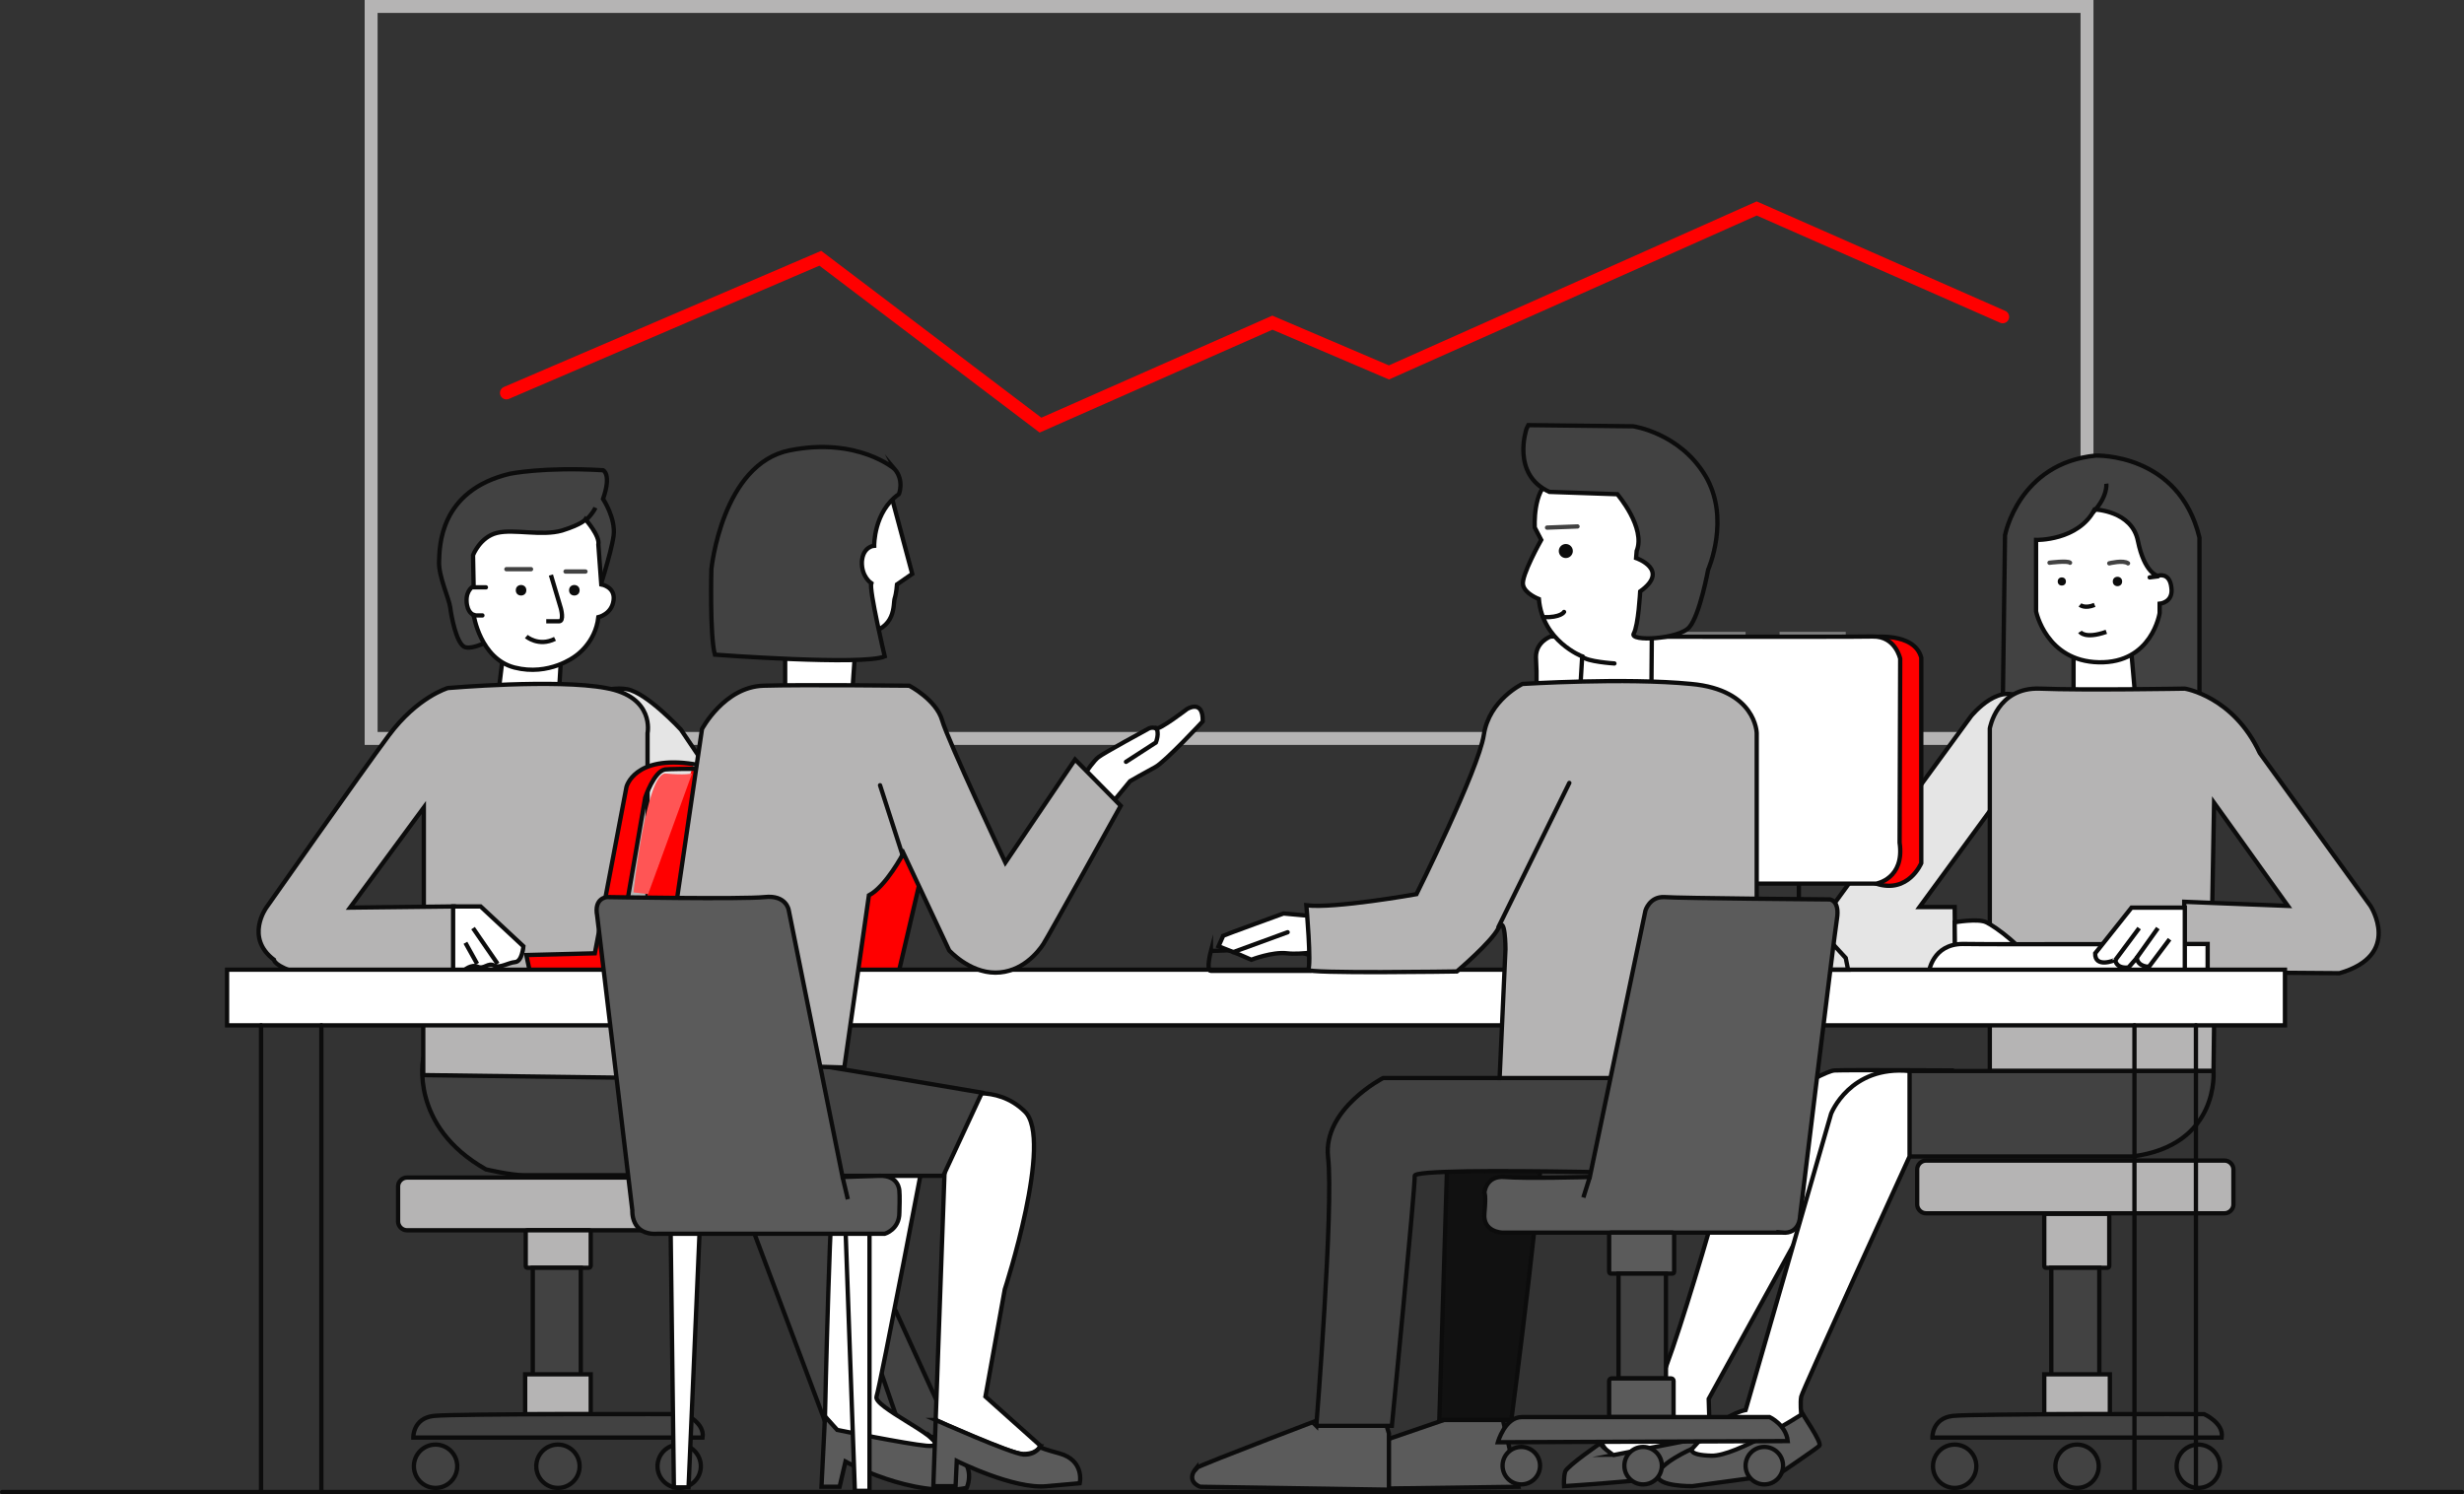 <?xml version="1.0" encoding="UTF-8" standalone="no"?>
<!-- Created with Inkscape (http://www.inkscape.org/) -->

<svg
   xmlns:dc="http://purl.org/dc/elements/1.1/"
   xmlns:cc="http://creativecommons.org/ns#"
   xmlns:rdf="http://www.w3.org/1999/02/22-rdf-syntax-ns#"
   xmlns:svg="http://www.w3.org/2000/svg"
   xmlns="http://www.w3.org/2000/svg"
   xmlns:sodipodi="http://sodipodi.sourceforge.net/DTD/sodipodi-0.dtd"
   xmlns:inkscape="http://www.inkscape.org/namespaces/inkscape"
   width="161.492mm"
   height="97.942mm"
   viewBox="0 0 572.215 347.039"
   id="svg2"
   version="1.1"
   inkscape:version="0.91 r13725"
   sodipodi:docname="landing5-3rr.svg">
  <rect x="0" y="0" width="572.215" height="347.039" fill="#333333" stroke="none"/>
  <defs
     id="defs4" />
  <sodipodi:namedview
     id="base"
     pagecolor="#ffffff"
     bordercolor="#666666"
     borderopacity="1.0"
     inkscape:pageopacity="0.0"
     inkscape:pageshadow="2"
     inkscape:zoom="0.98994949"
     inkscape:cx="352.32425"
     inkscape:cy="218.71004"
     inkscape:document-units="px"
     inkscape:current-layer="layer1"
     showgrid="false"
     fit-margin-top="0"
     fit-margin-left="0"
     fit-margin-right="0"
     fit-margin-bottom="0"
     inkscape:window-width="1920"
     inkscape:window-height="1017"
     inkscape:window-x="-8"
     inkscape:window-y="-8"
     inkscape:window-maximized="1" />
  <g
     inkscape:label="Layer 1"
     inkscape:groupmode="layer"
     id="layer1"
     transform="translate(226.142,-561.778)">
    <g
       id="g4410"
       transform="translate(-246.034,325.234)">
      <g
         id="Calque_5">
</g>
      <g
         id="Calque_6">
</g>
      <g
         id="Calque_7">
</g>
      <g
         id="Calque_8">
</g>
      <rect
         id="rect4160"
         height="170"
         width="398.479"
         stroke-miterlimit="10"
         y="238.044"
         x="106.08"
         style="fill:none;stroke:#b5b4b4;stroke-width:3;stroke-linecap:round;stroke-miterlimit:10" />
      <rect
         id="rect4162"
         height="7.616"
         width="15.368"
         y="367.924"
         x="386.783"
         style="fill:#0c0c0c" />
      <rect
         id="rect4164"
         height="7.208"
         width="15.368"
         y="383.292"
         x="386.783"
         style="fill:#0c0c0c" />
      <rect
         id="rect4166"
         height="7.208"
         width="15.368"
         y="383.292"
         x="409.903"
         style="fill:#7f7f7f" />
      <rect
         id="rect4168"
         height="7.208"
         width="15.367"
         y="383.292"
         x="433.16"
         style="fill:#7f7f7f" />
      <path
         id="path4170"
         d="m 135.319,384.517 c 0,0 -5.984,3.399 -7.752,2.176 -1.768,-1.225 -2.856,-6.937 -3.128,-9.112 -0.272,-2.04 -2.72,-7.208 -2.584,-10.608 0.136,-3.399 0,-16.455 16.456,-20.399 0,0 7.888,-1.632 21.624,-0.816 0,0 2.04,0.816 0,6.664 0,0 2.992,4.488 2.448,8.568 -0.544,4.08 -3.808,14.008 -3.808,14.008 l -13.192,3.264 -10.064,6.255 z"
         stroke-miterlimit="10"
         inkscape:connector-curvature="0"
         style="fill:#424242;stroke:#0c0c0c;stroke-miterlimit:10" />
      <polygon
         id="polygon4172"
         points="135.319,400.156 136.952,386.692 148.784,389.004 150.144,389.956 149.463,401.38 "
         stroke-miterlimit="10"
         style="fill:#ffffff;stroke:#0c0c0c;stroke-linecap:round;stroke-miterlimit:10" />
      <path
         id="path4174"
         d="m 154.224,398.66 c 0,0 6.664,-2.856 11.288,-2.04 4.624,0.815 12.512,9.384 12.512,9.384 l 9.248,13.736 -5.304,21.486 -35.632,-8.296 7.888,-34.27 z"
         stroke-miterlimit="10"
         inkscape:connector-curvature="0"
         style="fill:#e5e5e5;stroke:#0c0c0c;stroke-linecap:round;stroke-miterlimit:10" />
      <path
         id="path4176"
         d="m 118.184,482.437 c 0,0 -3.264,15.641 14.552,25.703 0,0 5.712,1.36 8.84,1.36 3.128,0 48.416,0 48.416,0 l 22.848,60.792 28.424,0 -36.992,-81.056 -34,-2.313 -52.088,-4.486 z"
         stroke-miterlimit="10"
         inkscape:connector-curvature="0"
         style="fill:#424242;stroke:#0c0c0c;stroke-miterlimit:10" />
      <path
         id="path4178"
         d="m 484.976,402.468 0.544,-41.615 c 0,0 3.129,-16.729 21.08,-18.496 0,0 19.313,-0.681 24.072,19.04 l 0,45.016 -19.992,3.128 -22.713,-3.264 -2.991,-3.809 z"
         stroke-miterlimit="10"
         inkscape:connector-curvature="0"
         style="fill:#424242;stroke:#0c0c0c;stroke-miterlimit:10" />
      <polygon
         id="polygon4180"
         points="501.432,400.836 515.983,400.836 514.487,383.836 501.432,384.924 "
         stroke-miterlimit="10"
         style="fill:#ffffff;stroke:#0c0c0c;stroke-linecap:round;stroke-miterlimit:10" />
      <path
         id="path4182"
         d="m 442.408,451.156 35.223,-48.28 c 0,0 7.209,-8.976 12.513,-3.265 5.305,5.713 3.944,17.953 3.944,17.953 l -8.023,1.768 -20.399,27.88 8.16,0 0.135,15.096 -31.551,0 c -0.002,0 -5.035,-6.936 -0.002,-11.152 z"
         stroke-miterlimit="10"
         inkscape:connector-curvature="0"
         style="fill:#e5e5e5;stroke:#0c0c0c;stroke-linecap:round;stroke-miterlimit:10" />
      <path
         id="path4184"
         d="m 533.664,445.58 0.407,-22.576 17.136,23.938 -17.408,-0.682 -6.663,-0.271 0,16.318 36.04,0.272 c 14.688,-4.216 7.207,-15.64 7.207,-15.64 L 544.68,411.442 c -6.12,-13.191 -17.408,-14.959 -17.408,-14.959 0,0 -23.526,0.407 -33.592,0 -10.063,-0.408 -11.696,9.249 -11.696,9.249 l 0,79.56 51.952,0 0.271,-21.76"
         stroke-miterlimit="10"
         inkscape:connector-curvature="0"
         style="fill:#b5b4b4;stroke:#0c0c0c;stroke-linecap:round;stroke-miterlimit:10" />
      <path
         id="path4186"
         d="m 473.824,450.748 c 0,0 5.438,-0.952 7.344,0 2.039,0.952 9.248,6.12 10.607,10.2 1.358,4.08 0,1.768 0,1.768 l -17.816,-0.408 -0.135,-11.56 z"
         stroke-miterlimit="10"
         inkscape:connector-curvature="0"
         style="fill:#ffffff;stroke:#0c0c0c;stroke-linecap:round;stroke-miterlimit:10" />
      <path
         id="path4188"
         d="m 448.119,509.5 -4.353,2.856 -27.063,49.096 0.271,8.84 c 0,0 -20.672,4.76 -22.304,4.352 -1.633,-0.406 -2.855,-2.99 -2.855,-2.99 0,0 8.023,-8.16 11.832,-11.018 3.672,-2.854 20.265,-63.24 20.265,-63.24 0,0 18.768,-12.104 22.031,-12.238 3.263,-0.135 27.063,0 27.063,0 l -3.536,11.56"
         stroke-miterlimit="10"
         inkscape:connector-curvature="0"
         style="fill:#ffffff;stroke:#0c0c0c;stroke-linecap:round;stroke-miterlimit:10" />
      <path
         id="path4190"
         d="m 391.68,571.652 c 0,0 -7.752,5.304 -8.297,6.664 -0.407,1.358 -0.271,3.398 -0.271,3.398 0,0 27.881,-1.768 32.775,-3.672 4.896,-1.904 0.952,-7.888 0.952,-7.888 l -22.305,4.352 c 0.138,0.002 -3.398,-2.31 -2.854,-2.854 z"
         stroke-miterlimit="10"
         inkscape:connector-curvature="0"
         style="fill:#5b5b5b;stroke:#0c0c0c;stroke-miterlimit:10" />
      <path
         id="path4192"
         d="m 536.52,518.34 -69.36,0 c -1.088,0 -2.041,-0.952 -2.041,-2.04 l 0,-8.16 c 0,-1.088 0.953,-2.04 2.041,-2.04 l 69.358,0 c 1.089,0 2.04,0.952 2.04,2.04 l 0,8.16 c 0.002,1.088 -0.951,2.04 -2.038,2.04 z"
         stroke-miterlimit="10"
         inkscape:connector-curvature="0"
         style="fill:#b5b4b4;stroke:#0c0c0c;stroke-linecap:round;stroke-miterlimit:10" />
      <path
         id="path4194"
         d="m 509.319,530.988 -14.28,0 c -0.271,0 -0.408,-0.137 -0.408,-0.408 l 0,-11.696 c 0,-0.271 0.137,-0.408 0.408,-0.408 l 14.28,0 c 0.271,0 0.407,0.138 0.407,0.408 l 0,11.696 c 0.003,0.136 -0.134,0.408 -0.407,0.408 z"
         stroke-miterlimit="10"
         inkscape:connector-curvature="0"
         style="fill:#b5b4b4;stroke:#0c0c0c;stroke-linecap:round;stroke-miterlimit:10" />
      <rect
         id="rect4196"
         height="24.888"
         width="11.152"
         stroke-miterlimit="10"
         y="530.988"
         x="496.264"
         style="fill:#424242;stroke:#0c0c0c;stroke-miterlimit:10" />
      <rect
         id="rect4198"
         height="9.248"
         width="15.232"
         stroke-miterlimit="10"
         y="555.74"
         x="494.631"
         style="fill:#b5b4b4;stroke:#0c0c0c;stroke-linecap:round;stroke-miterlimit:10" />
      <path
         id="path4200"
         d="m 468.656,570.428 c 0,0 -0.138,-4.486 4.76,-5.03 4.896,-0.545 58.344,-0.408 58.344,-0.408 0,0 4.623,2.04 4.08,5.438 l -67.184,0 z"
         stroke-miterlimit="10"
         inkscape:connector-curvature="0"
         style="fill:#424242;stroke:#0c0c0c;stroke-miterlimit:10" />
      <circle
         id="circle4202"
         r="5.032"
         cy="577.092"
         cx="473.824"
         stroke-miterlimit="10"
         style="fill:#424242;stroke:#0c0c0c;stroke-miterlimit:10" />
      <circle
         id="circle4204"
         r="5.032"
         cy="577.092"
         cx="502.248"
         stroke-miterlimit="10"
         style="fill:#424242;stroke:#0c0c0c;stroke-miterlimit:10" />
      <circle
         id="circle4206"
         r="5.032"
         cy="577.092"
         cx="530.399"
         stroke-miterlimit="10"
         style="fill:#424242;stroke:#0c0c0c;stroke-miterlimit:10" />
      <path
         id="path4208"
         d="m 183.735,522.284 -69.36,0 c -1.088,0 -2.04,-0.952 -2.04,-2.04 l 0,-8.16 c 0,-1.088 0.952,-2.04 2.04,-2.04 l 69.36,0 c 1.088,0 2.04,0.952 2.04,2.04 l 0,8.16 c 0,1.088 -0.951,2.04 -2.04,2.04 z"
         stroke-miterlimit="10"
         inkscape:connector-curvature="0"
         style="fill:#b5b4b4;stroke:#0c0c0c;stroke-linecap:round;stroke-miterlimit:10" />
      <path
         id="path4210"
         d="m 156.671,530.988 -14.28,0 c -0.272,0 -0.408,-0.137 -0.408,-0.408 l 0,-7.888 c 0,-0.272 0.136,-0.408 0.408,-0.408 l 14.28,0 c 0.272,0 0.408,0.136 0.408,0.408 l 0,7.888 c 0.001,0.136 -0.271,0.408 -0.408,0.408 z"
         stroke-miterlimit="10"
         inkscape:connector-curvature="0"
         style="fill:#b5b4b4;stroke:#0c0c0c;stroke-linecap:round;stroke-miterlimit:10" />
      <rect
         id="rect4212"
         height="24.888"
         width="11.152"
         stroke-miterlimit="10"
         y="530.988"
         x="143.616"
         style="fill:#424242;stroke:#0c0c0c;stroke-miterlimit:10" />
      <rect
         id="rect4214"
         height="9.248"
         width="15.232"
         stroke-miterlimit="10"
         y="555.74"
         x="141.848"
         style="fill:#b5b4b4;stroke:#0c0c0c;stroke-linecap:round;stroke-miterlimit:10" />
      <path
         id="path4216"
         d="m 115.872,570.428 c 0,0 -0.136,-4.486 4.76,-5.03 4.896,-0.545 58.344,-0.408 58.344,-0.408 0,0 4.624,2.04 4.08,5.438 l -67.184,0 z"
         stroke-miterlimit="10"
         inkscape:connector-curvature="0"
         style="fill:#424242;stroke:#0c0c0c;stroke-miterlimit:10" />
      <circle
         id="circle4218"
         r="5.032"
         cy="577.092"
         cx="121.04"
         stroke-miterlimit="10"
         style="fill:#424242;stroke:#0c0c0c;stroke-miterlimit:10" />
      <circle
         id="circle4220"
         r="5.032"
         cy="577.092"
         cx="149.463"
         stroke-miterlimit="10"
         style="fill:#424242;stroke:#0c0c0c;stroke-miterlimit:10" />
      <path
         id="path4222"
         d="m 467.84,462.308 c 0,0 0.816,-6.526 7.888,-6.526 7.071,0.136 56.85,0 56.85,0 l 0,6.8 -64.738,-0.274 z"
         stroke-miterlimit="10"
         inkscape:connector-curvature="0"
         style="fill:#ffffff;stroke:#0c0c0c;stroke-linecap:round;stroke-miterlimit:10" />
      <circle
         id="circle4224"
         r="5.032"
         cy="577.092"
         cx="177.616"
         stroke-miterlimit="10"
         style="fill:#424242;stroke:#0c0c0c;stroke-miterlimit:10" />
      <line
         id="line4226"
         y2="376.9"
         x2="521.424"
         y1="377.036"
         x1="519.52"
         stroke-miterlimit="10"
         style="fill:none;stroke:#0c0c0c;stroke-miterlimit:10" />
      <path
         id="path4228"
         d="m 519.111,370.645 2.176,-0.272 c -0.408,0 -3.399,-0.816 -4.896,-8.16 -1.359,-7.072 -10.063,-7.344 -10.063,-7.344 -3.809,7.344 -13.602,7.072 -13.602,7.072 l 0,16.592 c 0,0 2.313,11.56 14.553,11.832 12.377,0.271 14.145,-11.424 14.145,-11.424 l 0,-2.177 c 0,0 3.265,-0.271 2.721,-3.808 -0.408,-3.536 -2.992,-2.72 -2.992,-2.72"
         stroke-miterlimit="10"
         inkscape:connector-curvature="0"
         style="fill:#ffffff;stroke:#0c0c0c;stroke-linecap:round;stroke-miterlimit:10" />
      <path
         id="path4230"
         d="m 509.729,367.38 c 0,0 3.265,-0.815 4.353,0"
         stroke-miterlimit="10"
         inkscape:connector-curvature="0"
         style="fill:none;stroke:#424242;stroke-linecap:round;stroke-miterlimit:10" />
      <path
         id="path4232"
         d="m 495.855,367.244 c 0,0 4.217,-0.544 4.76,0"
         stroke-miterlimit="10"
         inkscape:connector-curvature="0"
         style="fill:none;stroke:#424242;stroke-linecap:round;stroke-miterlimit:10" />
      <path
         id="path4234"
         d="m 502.928,383.292 c 0,0 1.088,1.768 6.119,0"
         stroke-miterlimit="10"
         inkscape:connector-curvature="0"
         style="fill:none;stroke:#0c0c0c;stroke-miterlimit:10" />
      <path
         id="path4236"
         d="m 502.928,377.036 c 0,0 1.088,0.952 3.4,0"
         stroke-miterlimit="10"
         inkscape:connector-curvature="0"
         style="fill:none;stroke:#0c0c0c;stroke-miterlimit:10" />
      <circle
         id="circle4238"
         r="0.952"
         cy="371.596"
         cx="498.711"
         style="fill:#0c0c0c" />
      <circle
         id="circle4240"
         r="1.088"
         cy="371.596"
         cx="511.631"
         style="fill:#0c0c0c" />
      <path
         id="path4242"
         d="M 506.328,350.652"
         stroke-miterlimit="10"
         inkscape:connector-curvature="0"
         style="fill:none;stroke:#0c0c0c;stroke-miterlimit:10" />
      <path
         id="path4244"
         d="M 489.6,361.804"
         stroke-miterlimit="10"
         inkscape:connector-curvature="0"
         style="fill:none;stroke:#0c0c0c;stroke-miterlimit:10" />
      <path
         id="path4246"
         d="M 523.871,366.156"
         stroke-miterlimit="10"
         inkscape:connector-curvature="0"
         style="fill:none;stroke:#0c0c0c;stroke-miterlimit:10" />
      <path
         id="path4248"
         d="M 504.287,355.412"
         stroke-miterlimit="10"
         inkscape:connector-curvature="0"
         style="fill:none;stroke:#0c0c0c;stroke-miterlimit:10" />
      <path
         id="path4250"
         d="m 118.184,463.532 0,22.712 52.088,0.68 0,-80.104 c 0,0 1.768,-8.434 -9.656,-10.473 -11.424,-2.176 -36.72,0 -36.72,0 0,0 -7.072,2.04 -13.736,11.017 -6.664,8.976 -28.424,39.982 -28.424,39.982 0,0 -5.032,6.938 1.768,12.104 0,0 0,1.496 5.712,3.128 l 36.04,0.271 0,-15.775 -24.072,0.271 17.136,-23.257 0,22.576"
         stroke-miterlimit="10"
         inkscape:connector-curvature="0"
         style="fill:#b5b4b4;stroke:#0c0c0c;stroke-linecap:round;stroke-miterlimit:10" />
      <line
         id="line4252"
         y2="533.708"
         x2="217.056"
         y1="570.292"
         x1="229.704"
         stroke-miterlimit="10"
         style="fill:none;stroke:#0c0c0c;stroke-miterlimit:10" />
      <path
         id="path4254"
         d="m 125.12,447.076 6.392,0 9.928,9.248 c 0,0 -0.272,3.536 -1.904,3.672 -1.632,0.136 -3.536,1.496 -4.896,0.815 -1.36,-0.815 -2.312,0.951 -3.808,0.271 -1.496,-0.68 -3.128,0.816 -3.128,0.816 l -2.584,0 0,-14.01 0,-0.812 z"
         stroke-miterlimit="10"
         inkscape:connector-curvature="0"
         style="fill:#ffffff;stroke:#0c0c0c;stroke-linecap:round;stroke-miterlimit:10" />
      <line
         id="line4256"
         y2="460.404"
         x2="135.456"
         y1="452.108"
         x1="129.744"
         stroke-miterlimit="10"
         style="fill:none;stroke:#0c0c0c;stroke-miterlimit:10" />
      <line
         id="line4258"
         y2="460.404"
         x2="130.695"
         y1="455.508"
         x1="127.976"
         stroke-miterlimit="10"
         style="fill:none;stroke:#0c0c0c;stroke-miterlimit:10" />
      <path
         id="path4260"
         d="m 163.744,462.853 64.736,0 11.152,-47.601 c 0,0 -62.696,-0.408 -65.28,0 -2.584,0.408 -4.624,6.528 -4.624,6.528 l -7.072,41.071 -12.24,0 -7.344,0 -0.952,-4.487 15.912,-0.408 7.344,-38.624 c 0,0 1.768,-7.479 15.64,-5.305"
         stroke-miterlimit="10"
         inkscape:connector-curvature="0"
         style="fill:#ff0000;stroke:#0c0c0c;stroke-linecap:round;stroke-miterlimit:10" />
      <path
         id="path4262"
         d="m 158.848,363.028 0.68,9.248 c 0,0 3.264,0.544 2.856,3.672 -0.408,3.264 -3.536,3.944 -3.536,3.944 -0.68,6.119 -5.44,9.111 -5.44,9.111 0,0 -5.984,4.624 -14.008,2.584 -8.024,-2.04 -9.52,-12.239 -9.52,-12.239 0,0 -1.496,-0.408 -1.632,-3.129 -0.136,-2.72 1.632,-3.535 1.632,-3.535 l -0.136,-7.208 c 0,0 1.632,-4.216 5.576,-5.168 3.944,-0.952 10.336,0.815 15.096,-0.544 4.76,-1.496 5.44,-2.584 5.44,-2.584 0,0 3.399,3.808 2.992,5.848 z"
         stroke-miterlimit="10"
         inkscape:connector-curvature="0"
         style="fill:#ffffff;stroke:#0c0c0c;stroke-linecap:round;stroke-miterlimit:10" />
      <circle
         id="circle4264"
         r="1.224"
         cy="373.636"
         cx="140.896"
         style="fill:#0c0c0c" />
      <circle
         id="circle4266"
         r="1.224"
         cy="373.636"
         cx="153.271"
         style="fill:#0c0c0c" />
      <line
         id="line4268"
         y2="368.74"
         x2="143.208"
         y1="368.74"
         x1="137.496"
         stroke-miterlimit="10"
         style="fill:none;stroke:#424242;stroke-linecap:round;stroke-miterlimit:10" />
      <line
         id="line4270"
         y2="369.284"
         x2="155.855"
         y1="369.284"
         x1="151.231"
         stroke-miterlimit="10"
         style="fill:none;stroke:#424242;stroke-linecap:round;stroke-miterlimit:10" />
      <path
         id="path4272"
         d="m 147.832,370.1 2.312,7.753 c 0,0 0.816,2.991 -0.408,2.991 -1.224,0 -2.992,0 -2.992,0"
         stroke-miterlimit="10"
         inkscape:connector-curvature="0"
         style="fill:none;stroke:#0c0c0c;stroke-miterlimit:10" />
      <line
         id="line4274"
         y2="372.956"
         x2="132.735"
         y1="372.956"
         x1="129.879"
         stroke-miterlimit="10"
         style="fill:none;stroke:#0c0c0c;stroke-linecap:round;stroke-miterlimit:10" />
      <line
         id="line4276"
         y2="379.484"
         x2="131.919"
         y1="379.484"
         x1="129.879"
         stroke-miterlimit="10"
         style="fill:none;stroke:#0c0c0c;stroke-linecap:round;stroke-miterlimit:10" />
      <path
         id="path4278"
         d="m 155.855,357.452 c 0,0 1.632,-1.496 2.312,-2.992"
         stroke-miterlimit="10"
         inkscape:connector-curvature="0"
         style="fill:none;stroke:#0c0c0c;stroke-miterlimit:10" />
      <path
         id="path4280"
         d="m 142.12,384.38 c 0,0 2.856,2.448 6.664,0.544"
         stroke-miterlimit="10"
         inkscape:connector-curvature="0"
         style="fill:none;stroke:#0c0c0c;stroke-miterlimit:10" />
      <path
         id="path4282"
         d="m 506.463,457.956 8.434,-10.607 12.375,0 0,14.959 -8.432,0.272 0,-1.496 c 0,0 -2.448,0 -2.721,-2.04 l -1.904,2.176 c 0,0 -2.719,0.545 -3.127,-1.768 0,0.136 -4.76,2.04 -4.625,-1.496 z"
         stroke-miterlimit="10"
         inkscape:connector-curvature="0"
         style="fill:#ffffff;stroke:#0c0c0c;stroke-linecap:round;stroke-miterlimit:10" />
      <line
         id="line4284"
         y2="452.108"
         x2="516.664"
         y1="459.588"
         x1="511.088"
         stroke-miterlimit="10"
         style="fill:none;stroke:#0c0c0c;stroke-miterlimit:10" />
      <line
         id="line4286"
         y2="452.108"
         x2="521.016"
         y1="459.18"
         x1="515.983"
         stroke-miterlimit="10"
         style="fill:none;stroke:#0c0c0c;stroke-miterlimit:10" />
      <line
         id="line4288"
         y2="454.692"
         x2="523.735"
         y1="461.22"
         x1="518.84"
         stroke-miterlimit="10"
         style="fill:none;stroke:#0c0c0c;stroke-miterlimit:10" />
      <path
         id="path4290"
         d="m 463.352,485.292 70.584,0 c 0,0 1.496,17.272 -18.903,19.856 l -51.816,0 0,-19.856 0.135,0 z"
         stroke-miterlimit="10"
         inkscape:connector-curvature="0"
         style="fill:#424242;stroke:#0c0c0c;stroke-miterlimit:10" />
      <path
         id="path4292"
         d="m 412.896,573.012 c 0,0 -7.753,3.4 -8.024,6.12 -0.271,2.721 8.024,2.584 8.024,2.584 l 19.991,-2.72 c 0,0 8.84,-5.984 9.521,-6.664 0.68,-0.815 -4.217,-7.616 -4.354,-8.296"
         stroke-miterlimit="10"
         inkscape:connector-curvature="0"
         style="fill:#5b5b5b;stroke:#0c0c0c;stroke-miterlimit:10" />
      <path
         id="path4294"
         d="m 412.896,573.012 c 0,0 6.392,-7.752 12.376,-8.976 l 19.854,-68.816 c 0,0 4.354,-11.287 18.225,-9.928 l 0,19.856 c 0,0 -24.889,54.398 -25.159,55.76 -0.271,1.36 0,4.216 0,4.216 0,0 -15.097,9.656 -20.81,9.521 -5.71,-0.137 -4.486,-1.633 -4.486,-1.633 z"
         stroke-miterlimit="10"
         inkscape:connector-curvature="0"
         style="fill:#ffffff;stroke:#0c0c0c;stroke-linecap:round;stroke-miterlimit:10" />
      <path
         id="path4296"
         d="m 509.047,348.884 c 0,0 0.408,2.992 -3.127,6.664"
         stroke-miterlimit="10"
         inkscape:connector-curvature="0"
         style="fill:none;stroke:#0c0c0c;stroke-miterlimit:10" />
      <path
         id="path4298"
         d="m 167.007,443.813 c 0,0 2.992,-28.018 7.48,-27.608 4.488,0.408 6.12,0 6.12,0 l -10.2,28.016 -3.4,-0.408 z"
         inkscape:connector-curvature="0"
         style="fill:#ff5555" />
      <g
         id="g4300">
	
		<rect
   id="rect4302"
   height="12.921"
   width="477.904"
   stroke-miterlimit="10"
   y="461.764"
   x="72.624"
   style="fill:#ffffff;stroke:#0c0c0c;stroke-linecap:round;stroke-miterlimit:10" />

	
		<line
   id="line4304"
   y2="583.076"
   x2="80.512"
   y1="474.685"
   x1="80.512"
   stroke-miterlimit="10"
   style="fill:none;stroke:#0c0c0c;stroke-linecap:round;stroke-miterlimit:10" />

	
		<line
   id="line4306"
   y2="583.076"
   x2="94.52"
   y1="474.685"
   x1="94.52"
   stroke-miterlimit="10"
   style="fill:none;stroke:#0c0c0c;stroke-linecap:round;stroke-miterlimit:10" />

	
		<line
   id="line4308"
   y2="582.668"
   x2="515.576"
   y1="474.685"
   x1="515.576"
   stroke-miterlimit="10"
   style="fill:none;stroke:#0c0c0c;stroke-linecap:round;stroke-miterlimit:10" />

	
		<line
   id="line4310"
   y2="582.668"
   x2="529.855"
   y1="474.685"
   x1="529.855"
   stroke-miterlimit="10"
   style="fill:none;stroke:#0c0c0c;stroke-linecap:round;stroke-miterlimit:10" />

	<path
   id="path4312"
   d="m 454.783,384.517 c 0,0 9.656,-1.225 11.288,4.76 l 0,47.735 c 0,0 -2.991,7.208 -10.473,4.762 -7.479,-2.448 -22.168,-19.178 -22.168,-19.178 l 21.353,-38.079 z"
   stroke-miterlimit="10"
   inkscape:connector-curvature="0"
   style="fill:#ff0000;stroke:#0c0c0c;stroke-linecap:round;stroke-miterlimit:10" />

	<polygon
   id="polygon4314"
   points="414.119,435.38 437.647,438.372 437.647,447.212 448.527,459.044 449.072,461.764 402.287,461.764 "
   stroke-miterlimit="10"
   style="fill:none;stroke:#0c0c0c;stroke-linecap:round;stroke-miterlimit:10" />

	<path
   id="path4316"
   d="m 376.72,392.676 0,49.098 78.88,0 c 0,0 6.664,-1.089 5.439,-9.521 l 0.137,-42.704 c 0,0 -1.088,-5.304 -6.393,-5.168 -5.305,0.136 -74.8,0 -74.8,0 0,0 -3.399,1.225 -3.399,4.76 0.136,3.535 0.136,3.535 0.136,3.535 z"
   stroke-miterlimit="10"
   inkscape:connector-curvature="0"
   style="fill:#ffffff;stroke:#0c0c0c;stroke-linecap:round;stroke-miterlimit:10" />

</g>
      <g
         id="g4318">
	<polygon
   id="polygon4320"
   points="332.248,574.236 363.119,563.628 368.287,563.628 372.504,581.853 332.248,582.396 "
   stroke-miterlimit="10"
   style="fill:#5b5b5b;stroke:#0c0c0c;stroke-miterlimit:10" />

	<path
   id="path4322"
   d="m 272.135,415.796 c 0,0 1.904,-2.72 2.856,-3.399 0.952,-0.815 11.696,-6.664 11.696,-6.664 0,0 0.816,-0.407 1.632,0 0.816,0.408 7.208,-4.487 7.208,-4.487 0,0 3.808,-2.448 3.672,2.854 0,0 -8.704,9.385 -11.016,10.608 -2.312,1.223 -5.848,3.265 -5.848,3.265 l -3.808,4.623 -6.392,-6.8 z"
   stroke-miterlimit="10"
   inkscape:connector-curvature="0"
   style="fill:#ffffff;stroke:#0c0c0c;stroke-linecap:round;stroke-miterlimit:10" />

	<path
   id="path4324"
   d="m 281.383,413.484 6.936,-4.488 c 0,0 0.952,-2.313 0,-3.4"
   stroke-miterlimit="10"
   inkscape:connector-curvature="0"
   style="fill:none;stroke:#0c0c0c;stroke-linecap:round;stroke-miterlimit:10" />

	<path
   id="path4326"
   d="m 215.967,501.748 19.313,-0.68 c 0,0 -11.016,57.526 -11.832,59.84 -0.816,2.312 14.552,9.112 13.6,11.151 -0.816,2.04 -22.848,-3.265 -22.848,-3.265 l -2.72,-3.264 c 0,0 1.224,-56.849 2.448,-58.889 1.36,-2.04 1.632,-5.575 1.632,-5.575"
   stroke-miterlimit="10"
   inkscape:connector-curvature="0"
   style="fill:#ffffff;stroke:#0c0c0c;stroke-linecap:round;stroke-miterlimit:10" />

	<path
   id="path4328"
   d="m 242.352,491.14 c 0,0 8.84,-2.99 15.504,3.536 6.8,6.394 -4.624,41.345 -4.624,41.345 l -4.488,24.889 12.784,11.424 c 0,0 -0.544,1.904 -3.944,1.904 -3.4,0 -20.4,-7.889 -20.4,-7.889 l 2.448,-68.407 2.72,-6.802 z"
   stroke-miterlimit="10"
   inkscape:connector-curvature="0"
   style="fill:#ffffff;stroke:#0c0c0c;stroke-linecap:round;stroke-miterlimit:10" />

	<path
   id="path4330"
   d="m 211.479,565.532 -0.816,16.319 4.216,0 1.36,-5.849 c 0,0 15.504,8.568 28.152,6.12 0,0 2.448,-5.304 -2.992,-8.16 -5.44,-2.854 -5.576,-3.942 -5.576,-3.942 0,0 3.672,2.72 -0.816,2.312 -4.488,-0.408 -20.672,-3.672 -20.672,-3.672 l -2.856,-3.128 z"
   stroke-miterlimit="10"
   inkscape:connector-curvature="0"
   style="fill:#5b5b5b;stroke:#0c0c0c;stroke-miterlimit:10" />

	<path
   id="path4332"
   d="m 202.231,399.477 0,-19.584 -4.624,-18.768 22.168,-9.656 7.344,1.088 4.624,17.272 -3.536,2.448 c 0,0 -0.136,2.04 -0.544,3.264 -0.408,1.225 0.544,7.208 -7.072,8.16 -7.616,1.088 -2.04,3.128 -2.04,3.128 l -0.952,13.736 -15.368,-1.088 z"
   stroke-miterlimit="10"
   inkscape:connector-curvature="0"
   style="fill:#ffffff;stroke:#0c0c0c;stroke-linecap:round;stroke-miterlimit:10" />

	<path
   id="path4334"
   d="m 227.664,345.484 c 0,0 -8.568,-7.48 -24.344,-4.353 -15.776,3.127 -18.224,27.608 -18.224,27.608 0,0 -0.408,15.368 0.816,19.855 0,0 34.408,2.584 39.44,0.408 0,0 -3.672,-15.504 -3.128,-17 0,0 -2.312,-1.496 -2.176,-5.032 0.272,-3.535 2.856,-3.672 2.856,-3.672 0,0 -0.136,-7.888 5.712,-11.968 0,0.138 1.36,-3.126 -0.952,-5.846 z"
   stroke-miterlimit="10"
   inkscape:connector-curvature="0"
   style="fill:#424242;stroke:#0c0c0c;stroke-miterlimit:10" />

	<path
   id="path4336"
   d="m 301.104,457.412 c 0,0 -1.224,4.624 0,4.624 1.225,0 22.849,0 22.849,0 l 0,-3.672 -5.031,-1.632 -17.818,0.68 z"
   stroke-miterlimit="10"
   inkscape:connector-curvature="0"
   style="fill:none;stroke:#0c0c0c;stroke-linecap:round;stroke-miterlimit:10" />

	<path
   id="path4338"
   d="m 303.959,453.876 c 0.544,-0.271 14.007,-5.168 14.007,-5.168 l 8.978,0.816 0.815,7.752 c 0,0 -5.576,1.088 -8.977,0.68 -3.401,-0.408 -8.296,1.496 -8.296,1.496 l -3.128,-1.36 -4.488,-1.768 1.089,-2.448 z"
   stroke-miterlimit="10"
   inkscape:connector-curvature="0"
   style="fill:#ffffff;stroke:#0c0c0c;stroke-linecap:round;stroke-miterlimit:10" />

	
		<line
   id="line4340"
   y2="453.06"
   x2="318.92"
   y1="457.685"
   x1="306.271"
   stroke-miterlimit="10"
   style="fill:none;stroke:#0c0c0c;stroke-linecap:round;stroke-miterlimit:10" />

	<path
   id="path4342"
   d="m 356.184,499.844 -2.04,66.505 16.729,0 c 0,0 8.297,-63.104 7.072,-68.271 -1.225,-5.306 -21.761,1.766 -21.761,1.766 z"
   stroke-miterlimit="10"
   inkscape:connector-curvature="0"
   style="fill:#111111;stroke:#0c0c0c;stroke-miterlimit:10" />

	<path
   id="path4344"
   d="m 297.704,577.5 c 0.408,-0.544 33.32,-13.056 33.32,-13.056 l 9.655,-0.816 1.769,5.848 0,13.058 -43.792,-0.681 c -0.136,0 -3.536,-1.225 -0.952,-4.353 z"
   stroke-miterlimit="10"
   inkscape:connector-curvature="0"
   style="fill:#5b5b5b;stroke:#0c0c0c;stroke-miterlimit:10" />

	<path
   id="path4346"
   d="m 386.783,397.98 0.545,-8.978 c 0,0 -9.248,-3.536 -10.064,-13.328 0,0 -3.264,-1.224 -3.672,-3.264 -0.545,-2.04 4.216,-10.472 4.216,-10.472 l -1.495,-2.856 c 0,0 -0.545,-8.567 3.672,-11.016 4.216,-2.449 22.849,-2.584 22.849,-2.584 l 7.887,7.615 -1.223,23.528 -5.984,5.304 -0.137,17.681 -15.504,1.632 -1.09,-3.262 z"
   stroke-miterlimit="10"
   inkscape:connector-curvature="0"
   style="fill:#ffffff;stroke:#0c0c0c;stroke-linecap:round;stroke-miterlimit:10" />

	<path
   id="path4348"
   d="m 394.808,390.636 c 0,0 -6.527,-0.407 -7.479,-1.632"
   stroke-miterlimit="10"
   inkscape:connector-curvature="0"
   style="fill:none;stroke:#0c0c0c;stroke-linecap:round;stroke-miterlimit:10" />

	<path
   id="path4350"
   d="m 383.111,378.668 c 0,0 -0.681,1.36 -4.896,1.225"
   stroke-miterlimit="10"
   inkscape:connector-curvature="0"
   style="fill:none;stroke:#0c0c0c;stroke-linecap:round;stroke-miterlimit:10" />

	
		<line
   id="line4352"
   y2="358.813"
   x2="386.24"
   y1="359.084"
   x1="379.168"
   stroke-miterlimit="10"
   style="fill:none;stroke:#424242;stroke-linecap:round;stroke-miterlimit:10" />

	<circle
   id="circle4354"
   r="1.632"
   cy="364.524"
   cx="383.52"
   style="fill:#0c0c0c" />

	<path
   id="path4356"
   d="m 374.408,336.1 c 0,0 -3.673,10.608 5.303,14.688 l 15.776,0.544 c 0,0 6.664,7.752 4.487,13.192 l -0.136,1.632 c 0,0 8.023,2.72 0.951,7.752 0,0 -0.408,7.888 -1.496,9.792 -1.088,1.904 10.473,1.36 12.92,-1.496 2.449,-2.855 4.354,-13.328 4.354,-13.328 0,0 5.304,-11.968 -0.681,-21.896 -5.983,-9.929 -16.728,-11.424 -16.728,-11.424 l -24.345,-0.272 -0.405,0.816 z"
   stroke-miterlimit="10"
   inkscape:connector-curvature="0"
   style="fill:#424242;stroke:#0c0c0c;stroke-miterlimit:10" />

	<path
   id="path4358"
   d="m 175.439,482.844 -2.448,17.816 8.84,8.976 57.12,0 8.976,-19.312 c 0,0 -38.896,-6.664 -45.56,-7.48 -6.664,-0.814 -18.632,0 -18.632,0 l -8.296,0 0,0 z"
   stroke-miterlimit="10"
   inkscape:connector-curvature="0"
   style="fill:#424242;stroke:#0c0c0c;stroke-miterlimit:10" />

	<path
   id="path4360"
   d="m 237.184,566.349 -0.544,15.367 5.168,0 0.272,-5.848 c 0,0 13.328,6.664 20.944,5.848 7.616,-0.68 7.616,-0.68 7.616,-0.68 0,0 1.224,-5.304 -4.76,-6.937 -5.984,-1.633 -4.352,-1.633 -4.352,-1.633 0,0 -1.088,2.04 -3.944,1.904 -2.993,-0.27 -20.4,-8.021 -20.4,-8.021 z"
   stroke-miterlimit="10"
   inkscape:connector-curvature="0"
   style="fill:#5b5b5b;stroke:#0c0c0c;stroke-miterlimit:10" />

	<path
   id="path4362"
   d="m 325.584,567.708 17.543,0 c 0,0 5.44,-55.624 5.305,-58.072 -0.271,-2.446 76.978,0 76.978,0 l 0,-34.68 -49.912,-1.768 -7.345,13.734 -27.063,0 c 0,0 -14.008,7.208 -12.784,18.36 1.358,11.29 -2.722,62.426 -2.722,62.426 z"
   stroke-miterlimit="10"
   inkscape:connector-curvature="0"
   style="fill:#424242;stroke:#0c0c0c;stroke-miterlimit:10" />

	<path
   id="path4364"
   d="m 368.151,486.924 59.704,0 0,-80.104 c 0,0 -0.137,-10.064 -15.232,-11.425 -15.231,-1.495 -39.168,0 -39.168,0 0,0 -7.752,3.673 -8.977,11.832 -1.224,8.024 -15.64,36.992 -15.64,36.992 0,0 -19.041,3.4 -25.567,2.584 0,0 1.225,14.01 0.407,14.96 -0.815,0.952 34.544,0.408 34.544,0.408 0,0 8.024,-6.8 9.655,-10.063 1.633,-3.266 1.633,4.896 1.633,4.896 l -1.359,29.92 z"
   stroke-miterlimit="10"
   inkscape:connector-curvature="0"
   style="fill:#b5b4b4;stroke:#0c0c0c;stroke-linecap:round;stroke-miterlimit:10" />

	
		<line
   id="line4366"
   y2="451.836"
   x2="367.879"
   y1="418.38"
   x1="384.336"
   stroke-miterlimit="10"
   style="fill:none;stroke:#0c0c0c;stroke-linecap:round;stroke-miterlimit:10" />

	
		<line
   id="line4368"
   y2="434.7"
   x2="229.567"
   y1="422.324"
   x1="224.264"
   stroke-miterlimit="10"
   style="fill:none;stroke:#0c0c0c;stroke-linecap:round;stroke-miterlimit:10" />

	<path
   id="path4370"
   d="m 170.271,491.82 12.648,-85.952 c 0,0 5.168,-9.792 14.28,-10.064 9.112,-0.271 33.864,0 33.864,0 0,0 6.256,3.264 7.616,8.024 1.36,4.76 14.688,33.048 14.688,33.048 l 16.184,-23.937 10.608,10.744 c 0,0 -16.728,30.191 -17.952,32.097 -1.224,1.904 -5.032,6.664 -11.152,6.664 -6.12,0 -10.744,-5.168 -10.744,-5.168 L 229.704,434.7 c 0,0 -4.08,7.752 -8.024,9.792 l -5.712,39.983 -23.392,-0.681 -22.305,8.026 z"
   stroke-miterlimit="10"
   inkscape:connector-curvature="0"
   style="fill:#b5b4b4;stroke:#0c0c0c;stroke-linecap:round;stroke-miterlimit:10" />

</g>
      <line
         id="line4372"
         y2="435.38"
         x2="229.567"
         y1="418.924"
         x1="224.264"
         stroke-miterlimit="10"
         style="fill:none;stroke:#0c0c0c;stroke-linecap:round;stroke-miterlimit:10" />
      <polygon
         id="polygon4374"
         points="176.392,581.988 179.792,581.988 182.647,515.892 175.576,517.66 "
         stroke-miterlimit="10"
         style="fill:#ffffff;stroke:#0c0c0c;stroke-miterlimit:10" />
      <polygon
         id="polygon4376"
         points="218.416,582.804 221.815,582.804 221.815,517.388 216.104,517.932 "
         stroke-miterlimit="10"
         style="fill:#ffffff;stroke:#0c0c0c;stroke-miterlimit:10" />
      <path
         id="path4378"
         d="m 158.576,449.252 8.16,68.408 c 0,0 -0.408,5.848 5.848,5.438 l 52.768,0 c 0,0 3.4,-0.95 3.4,-4.896 0.136,-3.944 0,-5.032 0,-5.032 0,0 0,-3.672 -4.624,-3.536 -4.624,0.138 -8.568,0.272 -8.568,0.272 l -12.512,-62.017 c 0,0 -0.544,-3.535 -5.576,-2.991 -5.168,0.544 -36.584,0 -36.584,0 0,0 -3.129,0.138 -2.312,4.354 z"
         stroke-miterlimit="10"
         inkscape:connector-curvature="0"
         style="fill:#5b5b5b;stroke:#0c0c0c;stroke-miterlimit:10" />
      <line
         id="line4380"
         y2="509.908"
         x2="215.56"
         y1="515.076"
         x1="216.784"
         stroke-miterlimit="10"
         style="fill:none;stroke:#0c0c0c;stroke-miterlimit:10" />
      <path
         id="path4382"
         d="m 433.703,522.828 -65.008,0 c 0,0 -4.488,-0.136 -4.08,-4.488 0.408,-4.352 0,-4.76 0,-4.76 0,0 0.271,-4.08 4.76,-3.672 4.489,0.408 19.721,0 19.721,0 l 12.92,-61.88 c 0,0 0.951,-3.266 4.353,-3.128 3.399,0.271 38.488,0.544 38.488,0.544 0,0 2.313,0.271 1.633,4.487 -0.682,4.217 -8.568,69.089 -8.568,69.089 0,0 -0.002,4.216 -4.219,3.808 z"
         stroke-miterlimit="10"
         inkscape:connector-curvature="0"
         style="fill:#5b5b5b;stroke:#0c0c0c;stroke-miterlimit:10" />
      <line
         id="line4384"
         y2="509.908"
         x2="389.096"
         y1="514.668"
         x1="387.6"
         stroke-miterlimit="10"
         style="fill:none;stroke:#0c0c0c;stroke-miterlimit:10" />
      <path
         id="path4386"
         d="m 408.271,532.349 -14.279,0 c -0.137,0 -0.408,-0.137 -0.408,-0.407 l 0,-8.704 c 0,-0.137 0.136,-0.408 0.408,-0.408 l 14.279,0 c 0.137,0 0.407,0.136 0.407,0.408 l 0,8.704 c 0.002,0.27 -0.27,0.407 -0.407,0.407 z"
         stroke-miterlimit="10"
         inkscape:connector-curvature="0"
         style="fill:#5b5b5b;stroke:#0c0c0c;stroke-miterlimit:10" />
      <rect
         id="rect4388"
         height="24.345"
         width="11.017"
         stroke-miterlimit="10"
         y="532.349"
         x="395.76"
         style="fill:#424242;stroke:#0c0c0c;stroke-miterlimit:10" />
      <path
         id="path4390"
         d="m 408,565.668 -13.873,0 c -0.271,0 -0.543,-0.271 -0.543,-0.544 l 0,-7.888 c 0,-0.272 0.271,-0.544 0.543,-0.544 l 13.873,0 c 0.271,0 0.543,0.271 0.543,0.544 l 0,7.888 c 0.137,0.272 -0.135,0.544 -0.543,0.544 z"
         stroke-miterlimit="10"
         inkscape:connector-curvature="0"
         style="fill:#5b5b5b;stroke:#0c0c0c;stroke-miterlimit:10" />
      <path
         id="path4392"
         d="m 367.744,571.517 c 0,0 1.631,-5.849 5.575,-5.849 3.943,0 57.527,0 57.527,0 0,0 3.809,1.769 4.216,5.576 l -67.318,0.273 z"
         stroke-miterlimit="10"
         inkscape:connector-curvature="0"
         style="fill:#5b5b5b;stroke:#0c0c0c;stroke-miterlimit:10" />
      <circle
         id="circle4394"
         r="4.352"
         cy="576.956"
         cx="373.184"
         stroke-miterlimit="10"
         style="fill:#5b5b5b;stroke:#0c0c0c;stroke-miterlimit:10" />
      <circle
         id="circle4396"
         r="4.352"
         cy="576.956"
         cx="401.472"
         stroke-miterlimit="10"
         style="fill:#5b5b5b;stroke:#0c0c0c;stroke-miterlimit:10" />
      <circle
         id="circle4398"
         r="4.352"
         cy="576.956"
         cx="429.623"
         stroke-miterlimit="10"
         style="fill:#5b5b5b;stroke:#0c0c0c;stroke-miterlimit:10" />
      <line
         id="line4400"
         y2="583.076"
         x2="591.6"
         y1="583.076"
         x1="20.399"
         stroke-miterlimit="10"
         style="fill:none;stroke:#0c0c0c;stroke-linecap:round;stroke-miterlimit:10" />
      <polyline
         id="polyline4402"
         points="137.496,327.804   210.392,296.524 261.527,335.284 315.383,311.484 342.447,323.044 427.855,284.964 484.976,310.124 "
         stroke-miterlimit="10"
         style="fill:none;stroke:#ff0000;stroke-width:3;stroke-linecap:round;stroke-miterlimit:10" />
    </g>
  </g>
</svg>
